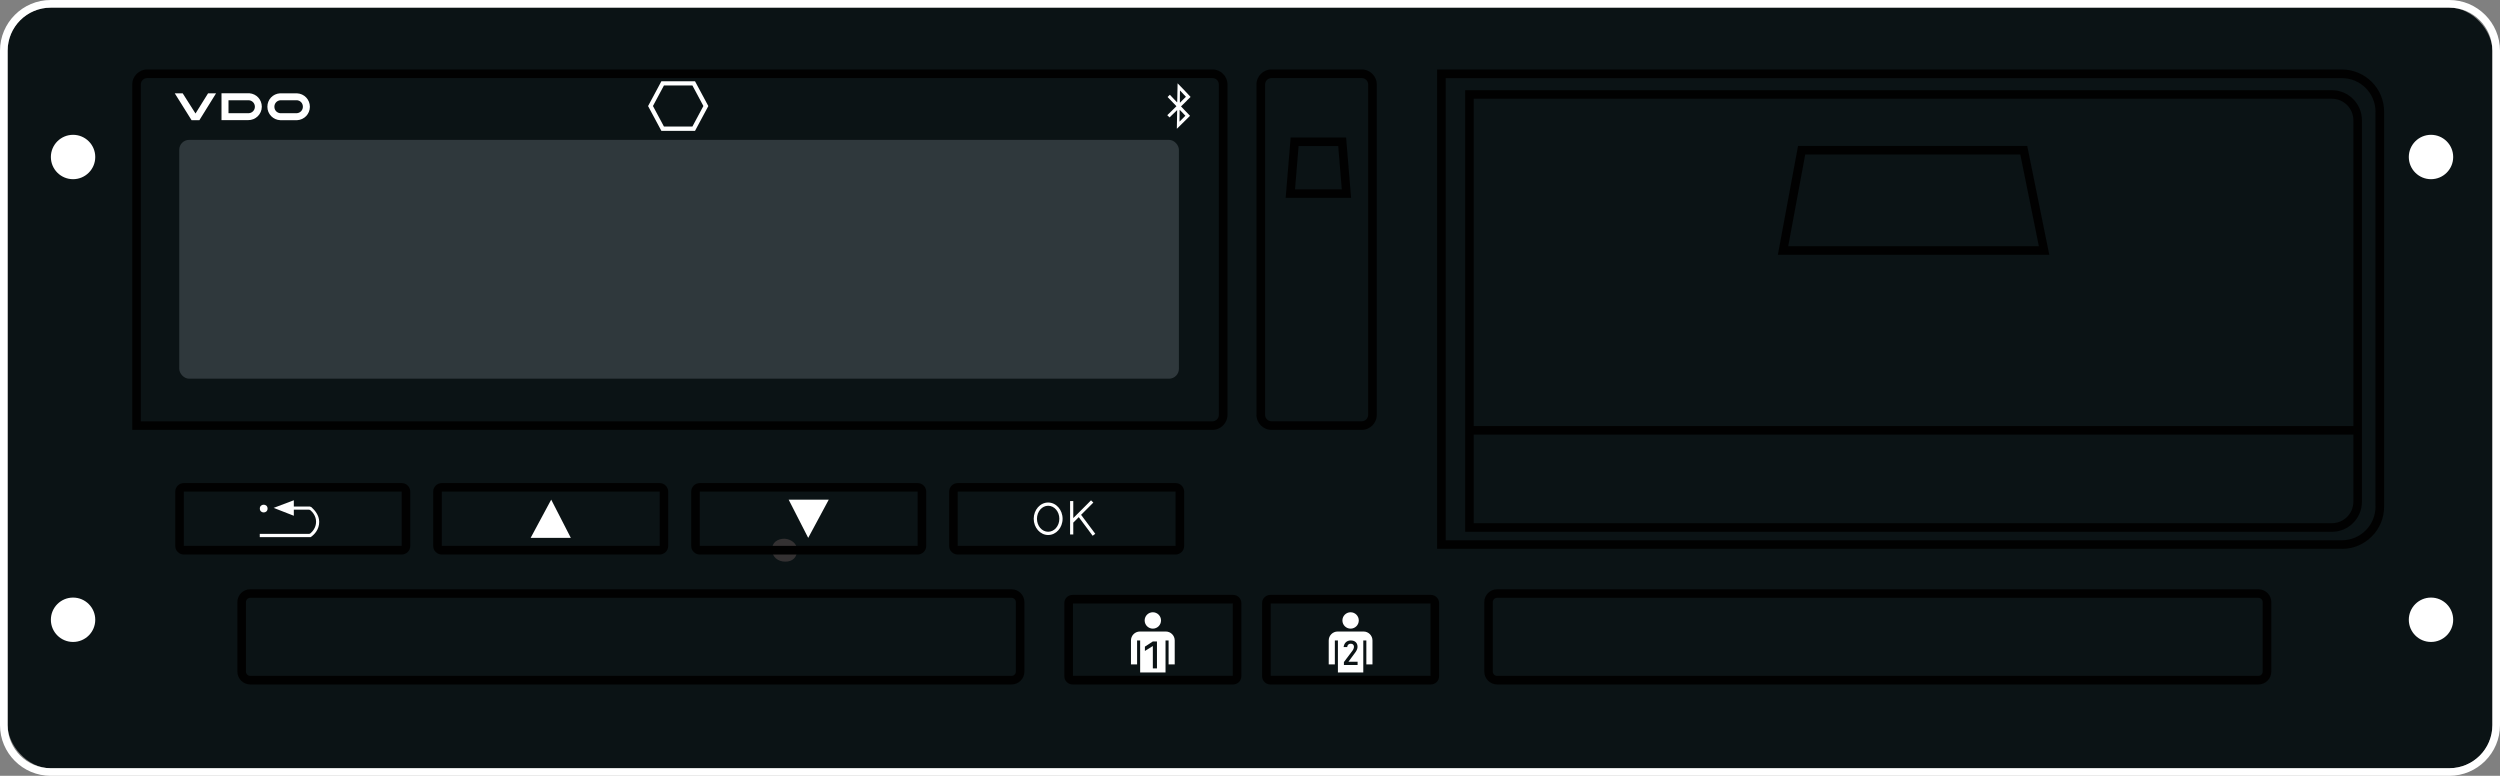 <?xml version="1.0" encoding="UTF-8"?>
<svg id="Layer_1" data-name="Layer 1" xmlns="http://www.w3.org/2000/svg" viewBox="0 0 399.99 124.13">
  <rect x="0" y="0" width="399.99" height="124.13" fill="#808080" stroke="none"/>
  <defs>
    <style>
      .cls-1, .cls-2 {
        fill: #fff;
      }

      .cls-2 {
        fill-rule: evenodd;
      }

      .cls-3 {
        fill: #343132;
      }

      .cls-4 {
        fill: #0b1315;
      }

      .cls-5 {
        fill: #010101;
      }

      .cls-6 {
        fill: #2f383c;
      }
    </style>
  </defs>
  <g>
    <rect class="cls-4" x="1.22" y="1.22" width="397.56" height="121.7" rx="6.89" ry="6.89"/>
    <path class="cls-1" d="M391.88,1.22c3.81,0,6.89,3.09,6.89,6.89v107.91c0,3.81-3.09,6.89-6.89,6.89H8.11c-3.81,0-6.89-3.09-6.89-6.89V8.11c0-3.81,3.09-6.89,6.89-6.89h383.77M391.88,0H8.11C3.64,0,0,3.64,0,8.11v107.91c0,4.47,3.64,8.11,8.11,8.11h383.77c4.47,0,8.11-3.64,8.11-8.11V8.11c0-4.47-3.64-8.11-8.11-8.11h0Z"/>
  </g>
  <path class="cls-4" d="M193.97,11.81H23.56c-.95,0-1.72.77-1.72,1.72v54.57h172.13c.95,0,1.72-.77,1.72-1.72V13.52c0-.95-.77-1.72-1.72-1.72ZM188.62,59.01c0,.87-.71,1.58-1.58,1.58H30.26c-.88,0-1.58-.71-1.58-1.58V23.96c0-.87.71-1.58,1.58-1.58h156.77c.87,0,1.58.71,1.58,1.58v35.04Z"/>
  <rect class="cls-6" x="28.68" y="22.38" width="159.94" height="38.21" rx="1.58" ry="1.58"/>
  <path class="cls-3" d="M123.53,87.92c0-.56.19-.99.57-1.29s.86-.44,1.45-.44c.56.05,1.03.24,1.41.57.37.33.56.75.56,1.27,0,.58-.17,1.03-.5,1.35-.34.32-.79.48-1.36.48-.62,0-1.13-.18-1.53-.53-.4-.35-.59-.82-.59-1.42Z"/>
  <g>
    <circle class="cls-1" cx="11.69" cy="25.12" r="3.55"/>
    <circle class="cls-1" cx="11.69" cy="99.16" r="3.55"/>
    <circle class="cls-1" cx="388.95" cy="25.12" r="3.55"/>
    <circle class="cls-1" cx="388.95" cy="99.16" r="3.55"/>
  </g>
  <g>
    <polygon class="cls-1" points="33.29 14.93 31.28 18.16 29.23 14.93 27.96 14.93 30.65 19.23 31.9 19.23 34.57 14.93 33.29 14.93"/>
    <g>
      <path class="cls-2" d="M35.44,14.93v4.29h4.25c1.2.02,2.19-.94,2.2-2.14,0-1.14-.85-2.07-1.99-2.16h-4.46M36.56,16.04v2.07h3.27c.54-.05.95-.49.95-1.03,0-.54-.39-.98-.94-1.04h-3.28Z"/>
      <path class="cls-2" d="M44.8,14.93c-1.15.07-2.03,1-2.02,2.16,0,1.16.92,2.1,2.08,2.14h2.67c1.15-.06,2.04-.98,2.05-2.14,0-1.16-.9-2.11-2.07-2.16h-2.7M44.85,16.04c-.55.05-.95.49-.95,1.04s.38.96.91,1.03h2.7c.54-.05.95-.49.95-1.03,0-.54-.37-.97-.91-1.04h-2.7Z"/>
    </g>
  </g>
  <polygon class="cls-1" points="84.9 86.06 91.33 86.06 88.19 79.94 84.9 86.06"/>
  <polygon class="cls-1" points="132.6 79.94 126.18 79.94 129.31 86.06 132.6 79.94"/>
  <path class="cls-5" d="M374.7,87.81h-144.77V11.12h144.77c3.72,0,6.75,3.03,6.75,6.75v63.2c0,3.72-3.03,6.75-6.75,6.75ZM231.31,86.44h143.39c2.96,0,5.37-2.41,5.37-5.37V17.87c0-2.96-2.41-5.37-5.37-5.37h-143.39v73.95Z"/>
  <path class="cls-5" d="M327.89,40.77h-43.44l3.23-17.42h36.67l3.53,17.42ZM286.11,39.39h40.1l-2.97-14.67h-34.41l-2.72,14.67Z"/>
  <path class="cls-5" d="M373.09,85.09h-138.67V14.43h138.67c2.65,0,4.81,2.16,4.81,4.81v61.04c0,2.65-2.16,4.81-4.81,4.81ZM235.79,83.71h137.3c1.89,0,3.44-1.54,3.44-3.44V19.24c0-1.89-1.54-3.44-3.44-3.44h-137.3v67.91Z"/>
  <rect class="cls-5" x="235.1" y="68.17" width="142.11" height="1.37"/>
  <path class="cls-5" d="M361.34,109.51h-121.8c-1.14,0-2.06-.92-2.06-2.06v-11.11c0-1.14.92-2.06,2.06-2.06h121.8c1.14,0,2.06.92,2.06,2.06v11.11c0,1.14-.92,2.06-2.06,2.06ZM239.53,95.65c-.38,0-.69.31-.69.69v11.11c0,.38.31.69.69.69h121.8c.38,0,.69-.31.69-.69v-11.11c0-.38-.31-.69-.69-.69h-121.8Z"/>
  <path class="cls-5" d="M161.84,109.51H40.04c-1.14,0-2.06-.92-2.06-2.06v-11.11c0-1.14.92-2.06,2.06-2.06h121.8c1.14,0,2.06.92,2.06,2.06v11.11c0,1.14-.92,2.06-2.06,2.06ZM40.04,95.65c-.38,0-.69.31-.69.69v11.11c0,.38.31.69.69.69h121.8c.38,0,.69-.31.69-.69v-11.11c0-.38-.31-.69-.69-.69H40.04Z"/>
  <path class="cls-5" d="M228.94,109.51h-25.7c-.72,0-1.31-.59-1.31-1.31v-11.72c0-.72.59-1.3,1.31-1.3h25.7c.72,0,1.31.59,1.31,1.3v11.72c0,.72-.59,1.31-1.31,1.31ZM203.31,108.13h25.57v-11.58h-25.57v11.58Z"/>
  <path class="cls-5" d="M197.3,109.51h-25.7c-.72,0-1.31-.59-1.31-1.31v-11.72c0-.72.59-1.3,1.31-1.3h25.7c.72,0,1.31.59,1.31,1.3v11.72c0,.72-.59,1.31-1.31,1.31ZM171.67,108.13h25.57v-11.58h-25.57v11.58Z"/>
  <path class="cls-5" d="M64.27,88.72H29.41c-.76,0-1.37-.62-1.37-1.37v-8.69c0-.76.62-1.37,1.37-1.37h34.86c.76,0,1.37.62,1.37,1.37v8.69c0,.76-.62,1.37-1.37,1.37ZM29.41,78.65v8.69h34.86v-8.69H29.41Z"/>
  <path class="cls-5" d="M105.54,88.72h-34.86c-.76,0-1.37-.62-1.37-1.37v-8.69c0-.76.62-1.37,1.37-1.37h34.86c.76,0,1.37.62,1.37,1.37v8.69c0,.76-.62,1.37-1.37,1.37ZM70.69,78.65v8.69h34.86v-8.69h-34.86Z"/>
  <path class="cls-5" d="M146.82,88.72h-34.86c-.76,0-1.37-.62-1.37-1.37v-8.69c0-.76.62-1.37,1.37-1.37h34.86c.76,0,1.37.62,1.37,1.37v8.69c0,.76-.62,1.37-1.37,1.37ZM111.96,78.65v8.69h34.86v-8.69h-34.86Z"/>
  <path class="cls-5" d="M188.09,88.72h-34.86c-.76,0-1.37-.62-1.37-1.37v-8.69c0-.76.62-1.37,1.37-1.37h34.86c.76,0,1.37.62,1.37,1.37v8.69c0,.76-.62,1.37-1.37,1.37ZM153.23,78.65v8.69h34.86v-8.69h-34.86Z"/>
  <g>
    <path class="cls-1" d="M167.7,85.6c-1.27,0-2.31-1.17-2.31-2.6s1.03-2.6,2.31-2.6,2.31,1.17,2.31,2.6-1.03,2.6-2.31,2.6ZM167.7,80.92c-.99,0-1.79.93-1.79,2.08s.8,2.08,1.79,2.08,1.79-.93,1.79-2.08-.8-2.08-1.79-2.08Z"/>
    <polygon class="cls-1" points="174.82 85.72 175.24 85.41 172.97 82.37 174.93 80.41 174.56 80.05 171.72 82.89 171.72 80.17 171.21 80.17 171.21 85.51 171.72 85.51 171.72 83.62 172.6 82.74 174.82 85.72"/>
  </g>
  <path class="cls-1" d="M49.91,81.21s-.08-.07-.15-.1c-.08-.04-.15-.06-.2-.07h-2.55v-1l-3.23,1.22,3.23,1.26v-.97h2.41c.09,0,.18.03.25.09.3.26.9.88.9,1.84,0,.97-.6,1.59-.9,1.85-.07.06-.16.09-.25.09h-7.86v.52h8.14s-.02.01,0,0l.21-.15c.34-.27,1.17-1.04,1.16-2.3,0-1.08-.75-1.89-1.18-2.28Z"/>
  <circle class="cls-1" cx="42.19" cy="81.37" r=".62"/>
  <g>
    <circle class="cls-1" cx="216.09" cy="99.27" r="1.31"/>
    <path class="cls-1" d="M218.16,101.04h-4.14c-.79,0-1.43.64-1.43,1.43v3.83h.98v-3.83h.49v5.12h4.06v-5.12h.49v3.83h.98v-3.83c0-.79-.64-1.43-1.43-1.43ZM217.22,106.4h-2.2v-.47l1.36-1.81c.08-.1.14-.21.18-.32.04-.11.07-.22.07-.31h0c0-.16-.05-.28-.14-.37-.09-.09-.22-.13-.39-.13-.16,0-.29.05-.38.14-.1.09-.16.23-.18.4h0s-.57,0-.57,0h0c.05-.34.17-.6.37-.78.2-.18.45-.28.76-.28.35,0,.62.09.81.27.19.18.29.43.29.75h0c0,.14-.03.28-.09.43-.06.15-.14.29-.24.43l-1.13,1.53h1.47v.52Z"/>
  </g>
  <g>
    <circle class="cls-1" cx="184.45" cy="99.27" r="1.31"/>
    <path class="cls-1" d="M186.52,101.04h-4.14c-.79,0-1.43.64-1.43,1.43v3.83h.98v-3.83h.49v5.12h4.06v-5.12h.49v3.83h.98v-3.83c0-.79-.64-1.43-1.43-1.43ZM185.11,106.94h-.66v-3.58l-1.27.79v-.69l1.27-.83h.66v4.3Z"/>
  </g>
  <path class="cls-1" d="M111.2,20.94h-5.38l-2.13-3.97,2.13-3.97h5.38l2.13,3.97-2.13,3.97ZM106.23,20.25h4.55l1.76-3.29-1.76-3.29h-4.55l-1.76,3.29,1.76,3.29Z"/>
  <path class="cls-5" d="M193.97,68.78H21.16V13.52c0-1.33,1.08-2.41,2.41-2.41h170.41c1.33,0,2.41,1.08,2.41,2.41v52.85c0,1.33-1.08,2.41-2.41,2.41ZM22.53,67.41h171.45c.57,0,1.03-.46,1.03-1.03V13.52c0-.57-.46-1.03-1.03-1.03H23.56c-.57,0-1.03.46-1.03,1.03v53.89Z"/>
  <path class="cls-5" d="M217.87,68.78h-14.43c-1.33,0-2.41-1.08-2.41-2.41V13.52c0-1.33,1.08-2.41,2.41-2.41h14.43c1.33,0,2.41,1.08,2.41,2.41v52.85c0,1.33-1.08,2.41-2.41,2.41ZM203.44,12.49c-.57,0-1.03.46-1.03,1.03v52.85c0,.57.46,1.03,1.03,1.03h14.43c.57,0,1.03-.46,1.03-1.03V13.52c0-.57-.46-1.03-1.03-1.03h-14.43Z"/>
  <path class="cls-5" d="M216.17,31.66h-10.47l.8-9.67h8.87l.8,9.67ZM207.19,30.29h7.49l-.57-6.92h-6.34l-.57,6.92Z"/>
  <path class="cls-1" d="M189.87,16.11c.19-.19.39-.38.59-.57l.03-.03-.03-.03c-.59-.64-1.28-1.38-1.99-2.09l-.06-.06-.06,3.02h-.03s-.02,0-.02,0l-1.13-1.19-.36.36.03.03c.4.43.88.94,1.37,1.43h.01s-.01.03-.01.03c-.24.24-.49.48-.71.7l-.02.02c-.23.22-.46.45-.69.67l-.03.03.36.36.03-.03c.37-.36.76-.74,1.16-1.12l.03-.03v.05c0,.39-.01.76-.02,1.21v.02c-.01.53-.03,1.08-.03,1.62v.09s.07-.06.07-.06c.6-.58,1.24-1.21,2.01-1.98l.03-.03-.03-.03c-.47-.48-.93-.96-1.4-1.46h-.01s.01-.03.01-.03c.3-.3.61-.6.92-.9ZM188.73,18.33c0-.24.01-.48.01-.72v-.05s.92.96.92.96h-.01c-.15.16-.29.31-.44.45h0c-.15.15-.31.31-.46.46l-.03.04v-.05c0-.36,0-.73.01-1.09ZM188.78,16.46v-.05c-.02-.42,0-.87,0-1.3,0-.19.01-.39.01-.59v-.05s.03.03.03.03c.3.31.6.62.91.97h.01s-.01.03-.01.03c-.14.14-.29.29-.44.43h0c-.15.16-.33.32-.49.49l-.03.03Z"/>
</svg>